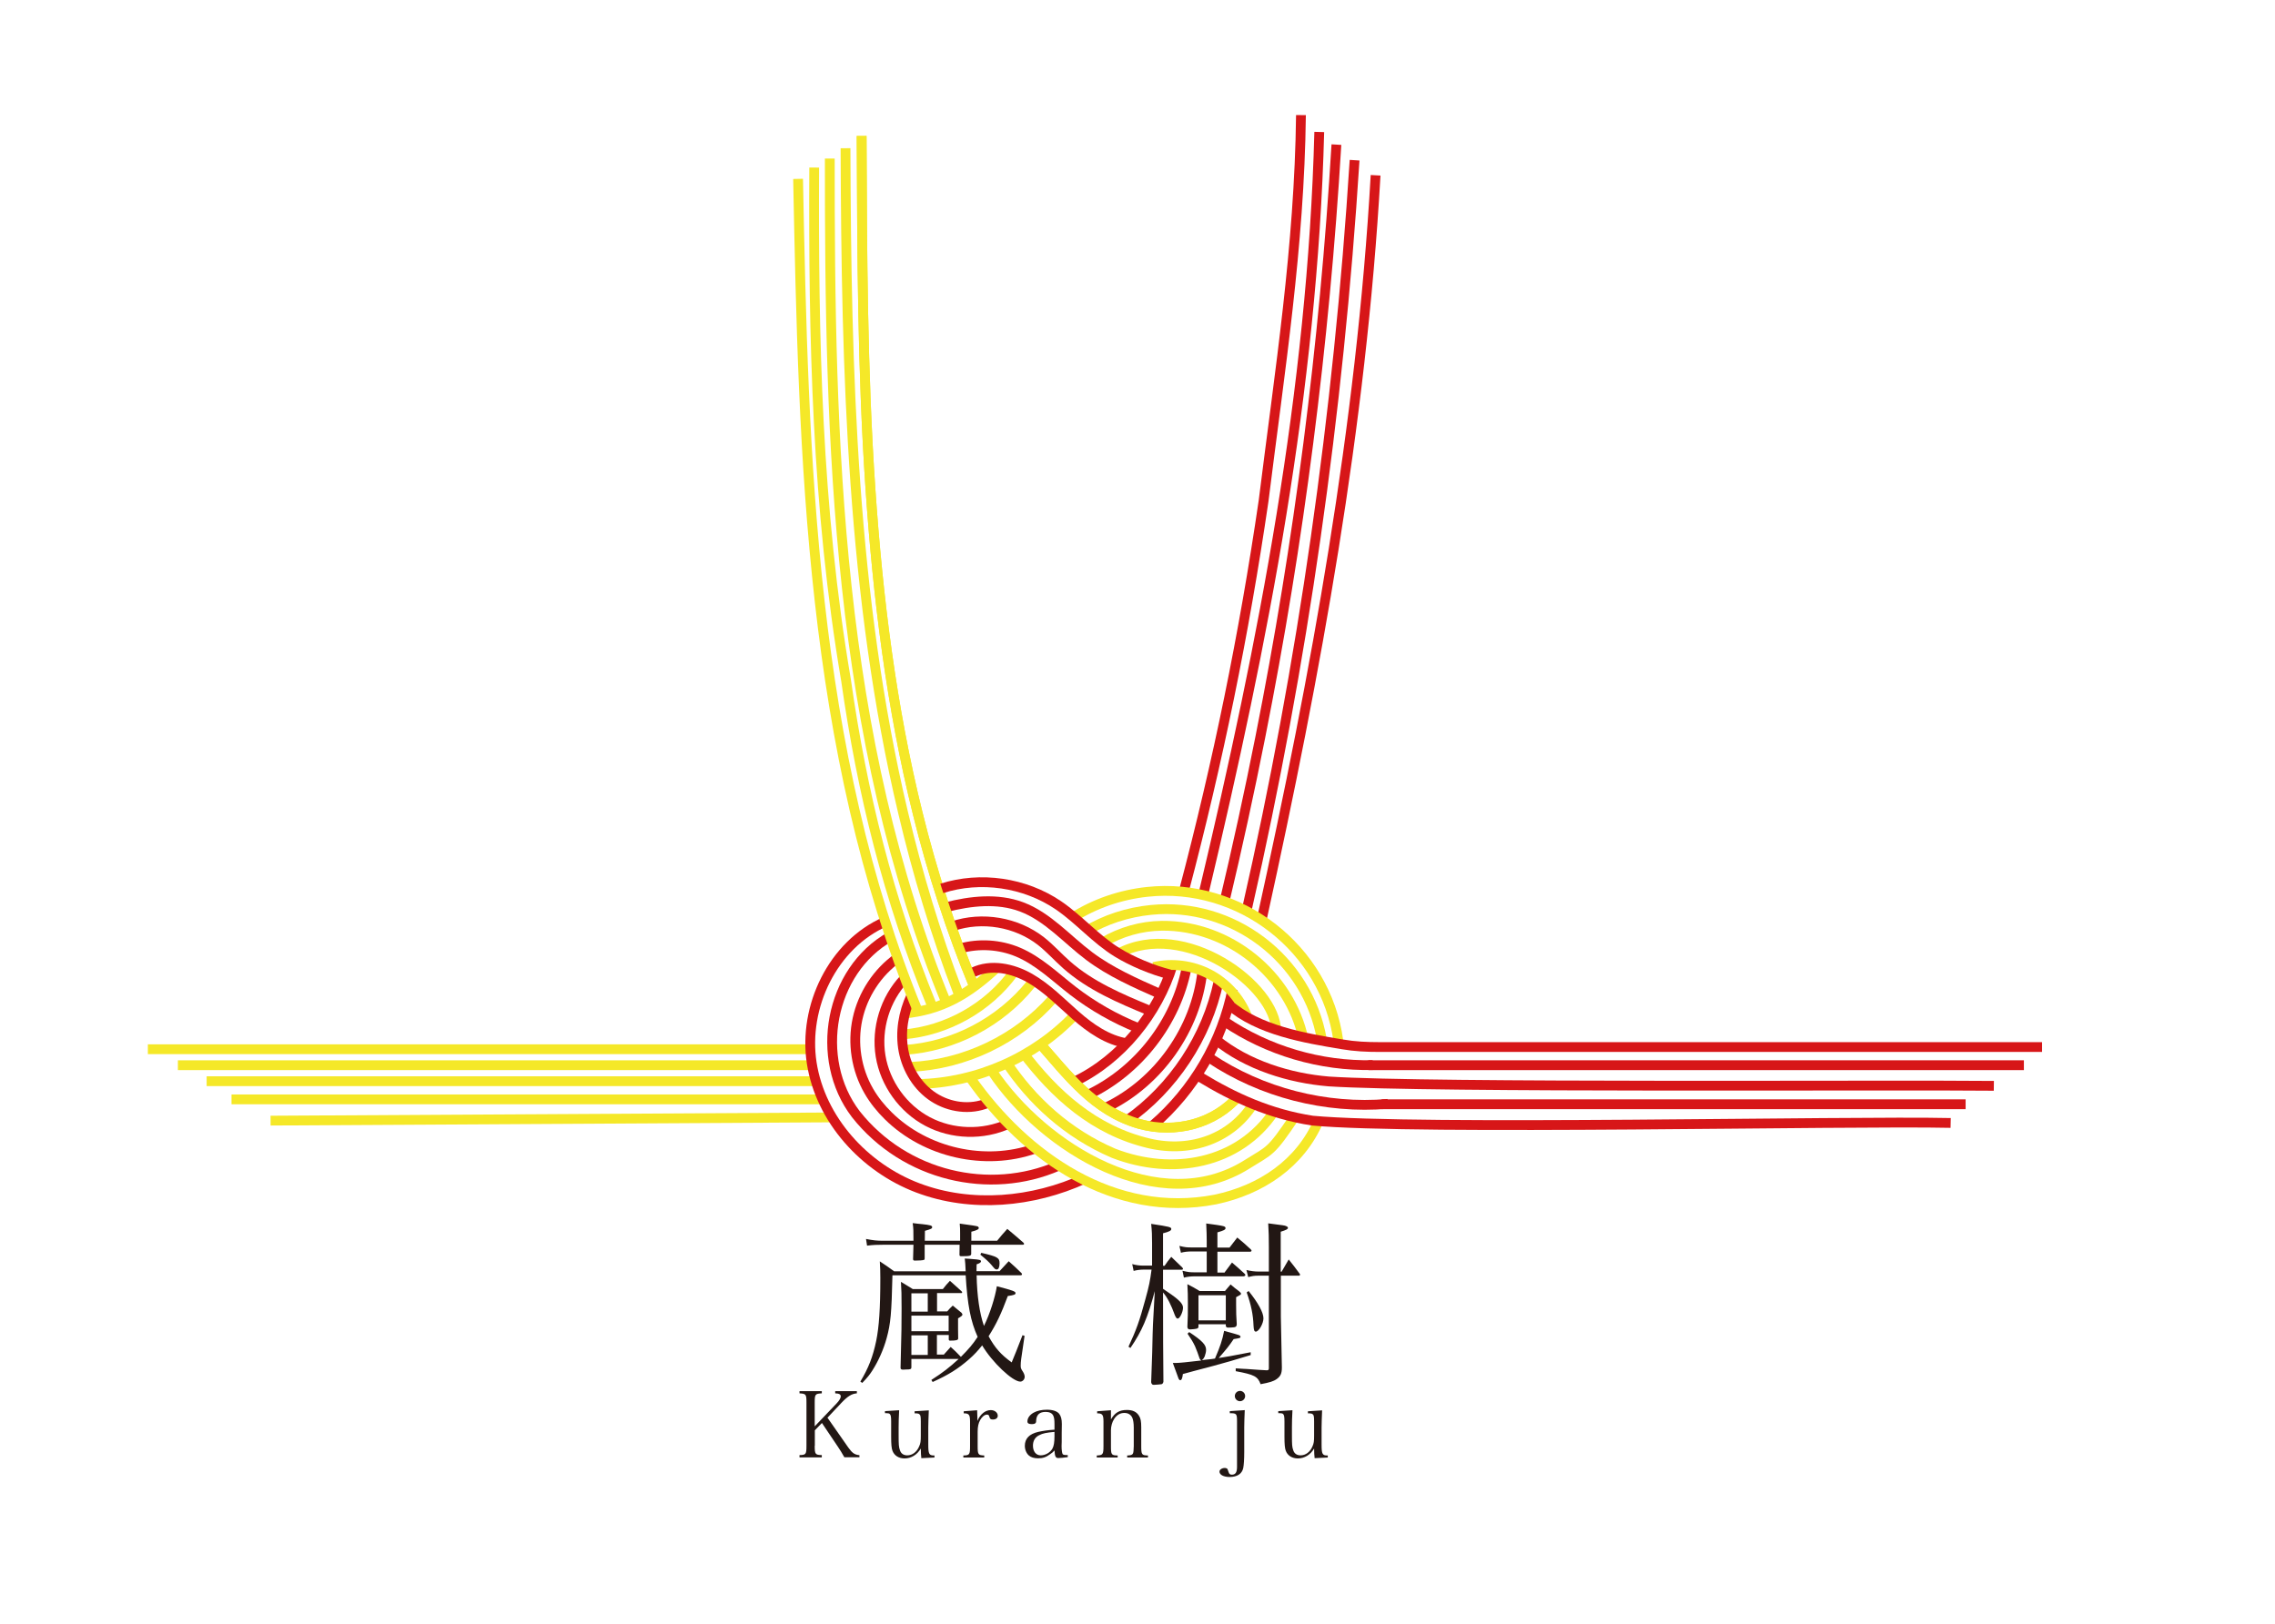 <?xml version="1.0" encoding="UTF-8"?>
<svg id="_レイヤー_1" data-name="レイヤー 1" xmlns="http://www.w3.org/2000/svg" version="1.1" xmlns:xlink="http://www.w3.org/1999/xlink" viewBox="0 0 176.48 126">
  <defs>
    <style>
      .cls-1 {
        clip-path: url(#clippath-2);
      }

      .cls-2 {
        fill: #221714;
      }

      .cls-2, .cls-3 {
        stroke-width: 0px;
      }

      .cls-3, .cls-4, .cls-5 {
        fill: none;
      }

      .cls-6 {
        clip-path: url(#clippath-1);
      }

      .cls-7 {
        clip-path: url(#clippath);
      }

      .cls-4 {
        stroke: #d71618;
      }

      .cls-4, .cls-5 {
        stroke-miterlimit: 10;
        stroke-width: .76px;
      }

      .cls-5 {
        stroke: #f5e828;
      }
    </style>
    <clipPath id="clippath">
      <rect class="cls-3" x="-92.47" y="-100.86" width="1777.32" height="841.89"/>
    </clipPath>
    <clipPath id="clippath-1">
      <rect class="cls-3" x="-92.47" y="-100.86" width="1777.32" height="841.89"/>
    </clipPath>
    <clipPath id="clippath-2">
      <rect class="cls-3" x="-92.47" y="-100.86" width="1777.32" height="841.89"/>
    </clipPath>
  </defs>
  <g class="cls-7">
    <g class="cls-6">
      <g class="cls-1">
        <path class="cls-5" d="M66.84,10.55c.04,9.11.06,18.23.68,27.33.58,8.48,1.62,16.97,3.67,25.23,1.13,4.58,2.59,9.08,4.38,13.44"/>
        <path class="cls-5" d="M65.59,11.5c.03,8.69.15,17.39.77,26.06.61,8.58,1.71,17.13,3.7,25.51,1.12,4.74,2.53,9.41,4.27,13.95"/>
        <path class="cls-5" d="M64.37,12.3c-.01,22.01.49,44.79,9.1,65.65"/>
        <path class="cls-5" d="M63.16,13c-.06,13.21.19,26.37,2.47,39.78,1.26,8.86,3.29,16.95,6.63,25.16"/>
        <path class="cls-5" d="M96.13,84.99c-1.91,2.22-4.94,2.98-7.73,2.22-3.54-1.01-5.57-3.8-7.84-6.37"/>
        <path class="cls-5" d="M97.2,85.68c-1.64,2.6-4.75,3.8-8.04,3.04-4.3-1.01-7.34-3.8-9.82-7.07"/>
        <path class="cls-5" d="M98.84,86.24c-2.75,4.1-7.9,5.01-12.46,3.24-3.54-1.52-6.33-4.05-8.37-7.14"/>
        <path class="cls-5" d="M101.13,80.68c-1.06-5.06-5.81-8.9-11-8.85-1.61.02-3.18.47-4.57,1.29"/>
        <path class="cls-5" d="M99,80.02c0-3.56-7.15-8.75-12.23-6.04"/>
        <path class="cls-5" d="M83.41,78.71c-3.13,3.33-7.64,5.32-12.21,5.4"/>
        <path class="cls-5" d="M76.96,83.12c3.98,5.97,12.99,11.49,19.78,7.22,1.81-1.14,1.8-.87,3.7-3.7"/>
        <path class="cls-5" d="M78.64,75.44c-1.98,2.74-5.19,4.54-8.56,4.82"/>
        <path class="cls-5" d="M77.31,75.1c-2.24,2.08-4.29,3.27-7.22,3.55"/>
        <path class="cls-5" d="M81.69,77.47c-2.77,3.17-6.87,5.13-11.07,5.31"/>
        <path class="cls-5" d="M79.98,76.34c-2.37,2.96-6.01,4.87-9.79,5.12"/>
        <path class="cls-5" d="M102.54,80.65c-1.1-6.25-6.94-10.68-13.25-10.05-1.8.18-3.56.74-5.1,1.68"/>
        <path class="cls-4" d="M106.71,13.6c-1.1,19.45-4.64,38.68-8.8,57.59"/>
        <path class="cls-4" d="M105.08,12.43c-1.24,19.61-4.02,39.09-8.34,58.05"/>
        <path class="cls-4" d="M103.67,11.22c-.46,7.74-1.19,15.47-2.18,23.17-.98,7.64-2.22,15.24-3.72,22.79-.85,4.28-1.78,8.55-2.79,12.8"/>
        <path class="cls-4" d="M102.34,10.24c-.52,20.02-4.32,39.51-8.97,59.06"/>
        <path class="cls-4" d="M100.92,8.93c-.12,10.2-1.64,19.82-2.9,29.94-1.52,10.38-3.54,20.24-6.17,30.22"/>
        <path class="cls-4" d="M90.97,74.86c-1.15,3.8-4.01,7.33-7.59,9.05"/>
        <path class="cls-4" d="M95.61,76.74c-.81,4.08-3.02,7.86-6.17,10.57"/>
        <path class="cls-4" d="M92.04,75.13c-.83,4.19-3.71,7.92-7.56,9.78"/>
        <path class="cls-4" d="M93.27,75.39c-.49,4.46-3.4,8.58-7.44,10.53"/>
        <path class="cls-4" d="M94.53,76.16c-.91,4.31-3.51,8.25-7.12,10.78"/>
        <path class="cls-4" d="M73.91,71.86c2.28-.77,4.94-.32,6.84,1.16.71.56,1.31,1.24,1.99,1.84,1.84,1.63,4.15,2.61,6.42,3.55"/>
        <path class="cls-4" d="M73.39,70.39c1.91-.49,3.99-.72,5.84-.03,2.04.76,3.52,2.51,5.26,3.82,1.65,1.24,3.56,2.08,5.45,2.92"/>
        <path class="cls-4" d="M74.48,73.59c1.47-.41,3.07-.31,4.48.28,1.61.68,2.88,1.93,4.26,3,1.55,1.2,3.28,2.18,5.1,2.91"/>
        <path class="cls-5" d="M103.82,80.76c-.98-7.16-7.65-12.33-14.82-11.56-2.06.22-4.07.9-5.82,2.02"/>
        <path class="cls-5" d="M96.13,84.99c-1.91,2.22-4.94,2.98-7.73,2.22-3.54-1.01-5.57-3.8-7.84-6.37"/>
        <path class="cls-4" d="M69.64,74.32c-1.58,1.12-2.71,2.85-3.12,4.74-.41,1.89-.09,3.93.88,5.6.41.71.93,1.35,1.51,1.92,2.91,2.87,7.5,3.9,11.35,2.55"/>
        <path class="cls-4" d="M70.69,77.26c-.62,1.33-.87,2.84-.6,4.28.28,1.44,1.1,2.79,2.33,3.59,1.23.8,2.85,1.02,4.2.45"/>
        <path class="cls-4" d="M70.14,75.95c-1.48,1.57-2.18,3.85-1.83,5.99.35,2.13,1.74,4.07,3.65,5.08,1.91,1.01,4.29,1.08,6.26.18"/>
        <path class="cls-4" d="M69.06,72.67c-4.69,2.64-5.96,9.47-2.67,13.78,3.8,4.81,10.38,6.33,15.7,4.01"/>
        <path class="cls-4" d="M75.49,75.44c1.38-.66,3.06-.31,4.39.45s2.41,1.88,3.56,2.89c1.15,1.01,2.47,1.93,3.98,2.17"/>
        <path class="cls-5" d="M66.84,10.55c.04,9.11.06,18.23.68,27.33.58,8.48,1.62,16.97,3.67,25.23,1.13,4.58,2.59,9.08,4.38,13.44"/>
        <path class="cls-5" d="M89.49,75.03c1.44-.33,3-.13,4.31.55,1.31.68,2.37,1.85,2.92,3.22"/>
        <path class="cls-4" d="M94.34,80.68c2.42,1.97,5.71,2.98,8.74,3.23,7.85.51,43.72.25,51.59.34"/>
        <path class="cls-4" d="M94.99,79.25c3.36,2.28,7.44,3.48,11.5,3.39"/>
        <path class="cls-4" d="M157,82.65c-7,0-43.8,0-50.85,0"/>
        <path class="cls-4" d="M93.84,82.09c4.03,2.7,9,3.97,13.83,3.56"/>
        <path class="cls-4" d="M152.48,85.68c-6.41,0-39.02,0-45.3,0"/>
        <path class="cls-4" d="M73.06,68.93c3-.96,6.43-.46,9.04,1.31,1.6,1.09,2.89,2.62,4.54,3.64,1.18.73,2.77,1.39,4.12,1.73"/>
        <path class="cls-4" d="M95.32,77.94c2.29,2,5.9,2.61,8.8,3.09,1,.17,1.89.21,2.9.21h51.39"/>
        <line class="cls-5" x1="11.47" y1="81.41" x2="62.86" y2="81.41"/>
        <line class="cls-5" x1="20.99" y1="86.95" x2="64.55" y2="86.7"/>
        <line class="cls-5" x1="17.96" y1="85.3" x2="63.81" y2="85.3"/>
        <line class="cls-5" x1="16.03" y1="83.89" x2="63.5" y2="83.89"/>
        <line class="cls-5" x1="13.8" y1="82.65" x2="63.12" y2="82.65"/>
        <path class="cls-4" d="M68.68,71.51c-4.07,1.78-6.39,6.6-5.71,10.98.69,4.39,4.08,8.11,8.23,9.68,4.15,1.57,8.91,1.13,12.95-.72"/>
        <path class="cls-5" d="M102.3,86.95c-1.44,3.34-4.47,5.37-8.02,6.12-7.84,1.52-14.74-3.34-18.97-9.38"/>
        <path class="cls-5" d="M61.91,13.88c.43,21.69.94,44.22,9.3,64.6"/>
        <path class="cls-2" d="M73.19,105.13c.23-.26.32-.36.56-.62.36.32.4.37.79.77.59-.59.92-.97,1.3-1.55-.55-1.22-.79-2.48-.93-4.78h-5.68c-.07,2.98-.14,3.75-.45,4.88-.23.85-.64,1.78-1.11,2.51-.21.33-.37.53-.78.96l-.15-.1c.64-1.07.97-1.92,1.23-3.16.22-1.08.32-2.48.32-4.88,0-.59-.01-.77-.04-1.29.49.33.64.42,1.11.77h5.55c-.03-.63-.03-.64-.07-.99.25.01.44.03.57.04.58.04.69.07.69.18,0,.08-.1.15-.34.23-.01.27-.01.33-.01.53h1.79c.32-.34.41-.45.71-.77.44.38.56.51.99.92.03.04.04.07.04.1,0,.04-.05.07-.11.07h-3.41c.03,1.59.23,2.96.57,3.93.47-.96.86-2.21,1-3.08,1.22.32,1.45.4,1.45.53,0,.12-.12.16-.6.23-.51,1.37-.88,2.16-1.49,3.12.49.9.95,1.42,1.79,2.03q.27-.63.84-2.11l.16.05-.26,1.78c-.03.2-.04.4-.04.51,0,.21.01.25.19.52.08.14.12.26.12.37,0,.19-.16.37-.34.37-.6,0-2.19-1.51-2.96-2.81-.34.42-.6.71-1.01,1.07-.88.77-1.62,1.22-2.83,1.77l-.1-.16c.9-.58,1.38-.95,2.12-1.63h-3.67v.67c-.01.12-.07.15-.43.15-.1.01-.16.01-.19.01h-.04c-.12,0-.18-.04-.18-.14.08-2.99.08-3.4.08-4.62,0-1.05-.01-1.45-.05-2.05.4.23.52.32.92.56h2.33c.23-.29.3-.38.55-.64.38.33.49.44.88.79.06.05.07.08.07.11s-.03.05-.05.05h-1.9v1.42h.79c.18-.21.23-.26.43-.45.3.25.38.32.68.56.05.07.07.1.07.14,0,.07-.08.14-.34.29v.82q0,.11.01.75c-.01.12-.15.16-.63.16-.07,0-.1-.03-.1-.1v-.34h-.92v1.52h.52ZM74.48,96.27v-.55c0-.32,0-.44-.03-.78q1.27.17,1.4.22s.08.07.08.11c0,.11-.12.18-.58.3v.7h2c.33-.41.44-.53.79-.92.54.45.7.59,1.23,1.05.06.05.07.08.07.11,0,.04-.04.07-.07.07h-4.03v.7c0,.16-.11.19-.77.19-.1,0-.14-.03-.14-.11h0c.01-.42.01-.49.01-.78h-2.71v1.03c0,.1-.01.14-.08.15-.08.03-.38.05-.68.05-.1,0-.14-.03-.14-.12.01-.63.03-.78.03-1.11h-2.34c-.48,0-.79.01-1.26.07l-.08-.52c.56.11.84.14,1.34.14h2.34c0-.79,0-.95-.06-1.37.32.04.57.07.73.08.63.07.78.11.78.23,0,.11-.04.14-.56.29,0,.14-.01.38-.01.77h2.73ZM71.97,100.35h-1.27v1.42h1.27v-1.42ZM70.7,103.29h2.89v-1.21h-2.89v1.21ZM70.7,105.13h1.27v-1.52h-1.27v1.52ZM76.13,97.21c1.25.29,1.41.38,1.41.81,0,.29-.08.48-.21.48s-.15-.03-.4-.33c-.19-.23-.45-.47-.88-.82l.07-.14Z"/>
        <path class="cls-2" d="M90.35,98.2c.21-.3.27-.4.51-.68.37.36.48.47.85.82.04.05.06.08.06.11,0,.04-.04.07-.11.07h-1.44v1.48q.25.18.34.23c.89.6,1.21.92,1.21,1.23,0,.34-.25.85-.41.85-.08,0-.14-.07-.22-.26-.3-.82-.57-1.36-.92-1.77,0,2.75.01,5.27.03,6.93-.03.12-.06.15-.14.19-.07.01-.47.05-.6.05-.12,0-.18-.05-.21-.2.04-1.06.05-1.3.08-2.29.03-1.21.04-1.93.06-2.21l.14-2.57c-.56,2.09-.99,3.09-1.89,4.41l-.15-.1c.6-1.29.85-1.97,1.3-3.64.3-1.08.37-1.44.49-2.34h-.66c-.23,0-.52.04-.73.1l-.11-.53c.26.08.59.12.84.12h.7v-1.75c0-.6-.01-.9-.07-1.49,1.45.22,1.56.25,1.56.4,0,.12-.16.21-.64.33v2.52h.14ZM92.24,103.35c1.01.67,1.32.99,1.32,1.38,0,.15-.04.33-.11.52-.07.14-.1.19-.22.29.16-.03.3-.04.38-.05.38-.04.41-.04.64-.08.41-.95.57-1.43.71-2.15q.52.14.79.22c.08.03.16.05.23.07.16.04.25.1.25.16,0,.1-.01.11-.53.19-.38.56-.47.67-1.16,1.47.7-.11.93-.15,2.48-.45v.22c-1.36.41-1.85.56-2.9.84-1.23.33-2.03.53-2.36.63-.04.34-.1.48-.21.48-.04,0-.08-.04-.12-.11-.01-.01-.16-.42-.45-1.23h.29q.32,0,1.92-.19c-.11-.08-.12-.11-.18-.29-.03-.12-.19-.53-.31-.82-.16-.33-.29-.55-.58-.97l.12-.11ZM95.01,98.71c.19-.26.38-.51.56-.75.43.37.56.48.97.86.05.05.07.08.07.11,0,.04-.07.1-.14.1h-3.74c-.38,0-.6.03-.89.1l-.11-.53c.48.11.57.12,1,.12h.88v-1.62h-1.15c-.34,0-.6.03-.85.1l-.12-.53c.44.11.59.12.97.12h1.15v-.51c0-.41-.01-.72-.04-1.35.55.07,1.18.16,1.34.21.11.03.16.08.16.15,0,.12-.14.19-.63.33v1.18h.94q.32-.41.6-.78c.47.38.6.51,1.05.92.03.04.06.08.06.1,0,.03-.06.08-.08.08h-2.57v1.62h.56ZM95.01,100.19q.22-.26.45-.53c.29.25.37.31.66.53.11.09.15.14.15.19,0,.07-.01.07-.38.27v.6c0,.55.01.95.05,1.49-.01.21-.09.25-.41.26-.12,0-.21.01-.23.01h-.03c-.11,0-.16-.04-.18-.14v-.12h-2.12v.19c-.01.08-.04.12-.1.14-.07.03-.4.07-.55.07-.14,0-.19-.05-.21-.19.04-.79.04-1.08.04-1.81,0-.59-.01-.96-.04-1.51.43.22.56.29.95.53h1.94ZM92.97,102.45h2.12v-1.95h-2.12v1.95ZM99.36,102.13q.07,3.27.08,3.97c0,.47-.1.68-.4.9-.25.18-.56.27-1.25.4-.22-.6-.48-.74-1.93-1.01v-.22c.38.03.67.04.86.05.94.07.96.07,1.52.1h.04c.11,0,.15-.04.15-.15v-7.19h-.81c-.33,0-.49.03-.79.11l-.14-.55c.34.08.63.12.93.12h.81v-1.89c0-.78-.01-1.14-.05-1.85,1.22.16,1.27.16,1.38.21.1.04.15.08.15.14,0,.1-.12.16-.56.3v3.1h.07c.23-.41.3-.53.55-.95.37.47.48.6.82,1.07.04.04.06.08.06.11,0,.04-.04.08-.08.08h-1.41v3.15ZM96.86,100.17c.74.92,1.15,1.67,1.15,2.12,0,.41-.36,1.03-.59,1.03-.12,0-.16-.11-.18-.48-.03-.82-.18-1.59-.53-2.56l.15-.11Z"/>
        <path class="cls-2" d="M63.2,112.18c0,.65.04.71.55.72v.18h-1.73v-.18c.5-.01.54-.06.54-.72v-3.34c0-.66-.03-.7-.54-.73v-.17h1.73v.17c-.52.03-.55.07-.55.73v1.83l1.69-1.77c.22-.23.33-.42.33-.55,0-.16-.12-.23-.43-.24v-.17h1.68v.17c-.4.03-.72.23-1.2.74l-1.08,1.15,1.62,2.32c.3.42.48.55.86.59v.16h-1.17c-.2-.35-.33-.57-.51-.83l-1.23-1.83-.55.57v1.19Z"/>
        <path class="cls-2" d="M71.47,113.12c-.02-.17-.04-.38-.04-.73-.28.48-.74.77-1.26.77-.45,0-.8-.22-.94-.6-.07-.19-.1-.48-.1-1.1v-1.17c0-.37-.03-.52-.11-.58-.04-.04-.11-.06-.24-.06h-.13v-.16l1.1-.07c-.03.66-.04.83-.04,1.32v.62c0,.72.01.91.1,1.16.08.26.28.4.57.4.39,0,.74-.26.92-.69.11-.24.13-.4.13-.84v-1.09c0-.38-.02-.51-.11-.57-.04-.04-.11-.06-.24-.07h-.13v-.16l1.1-.07c-.02.53-.04,1-.04,1.32v1.34c0,.71.06.84.43.84h.05v.16l-1.03.05Z"/>
        <path class="cls-2" d="M75.8,109.42c.01.35.02.45.02.6v.23c.23-.54.62-.84,1.04-.84.3,0,.54.19.54.44,0,.18-.15.29-.38.29-.16,0-.22-.04-.26-.18-.04-.16-.08-.2-.2-.2-.18,0-.38.16-.53.43-.13.23-.19.52-.19.9v1.11c0,.67.04.71.51.73v.16h-1.62v-.16c.48-.01.52-.07.52-.73v-1.9c0-.53-.08-.64-.49-.64v-.16l1.05-.08Z"/>
        <path class="cls-2" d="M82.83,113.06c-.28.04-.59.07-.73.07-.21,0-.27-.11-.3-.59-.11.13-.21.21-.35.3-.31.23-.56.31-.92.31-.31,0-.55-.07-.72-.22-.19-.17-.31-.45-.31-.75,0-.56.35-.92,1.04-1.08.37-.08.74-.14,1.26-.17v-.45c0-.33-.03-.5-.1-.65-.09-.18-.29-.28-.58-.28-.47,0-.71.21-.74.65,0,.15-.02.2-.08.24-.05.04-.14.06-.25.06-.24,0-.35-.06-.35-.21,0-.26.18-.51.48-.68.27-.15.62-.23,1.03-.23.45,0,.78.11.95.31.14.18.21.41.21.8t-.01.72v.67s-.01.33-.01.33c0,.3.04.55.08.61.04.06.13.08.4.08v.15ZM81.8,111.1c-.63.06-.91.11-1.19.26-.31.15-.48.43-.48.81,0,.45.24.75.6.75s.73-.21.91-.52c.11-.2.16-.5.16-.96v-.33Z"/>
        <path class="cls-2" d="M86.17,110.15c.31-.54.66-.75,1.25-.75.45,0,.74.14.93.44.14.21.18.45.18.89v1.47c0,.67.04.72.52.73v.16h-1.61v-.16c.23,0,.36-.04.42-.11.04-.06.06-.11.07-.23,0-.08.02-.34.02-.39v-1.42c0-.35-.04-.6-.11-.77-.11-.25-.33-.38-.62-.38-.33,0-.6.16-.8.48-.15.23-.24.57-.24.86v1.23c0,.67.03.72.52.73v.16h-1.62v-.16c.47-.02.52-.07.52-.73v-1.9c0-.53-.08-.64-.49-.64v-.16l1.07-.08v.73Z"/>
        <path class="cls-2" d="M96.56,109.42c-.02.44-.04,1.02-.04,1.32v1.91c0,.59-.03,1.03-.08,1.27-.1.44-.48.68-1.05.68-.47,0-.79-.17-.79-.42,0-.15.19-.28.41-.28.09,0,.16.03.21.08t.09.25c.04.13.11.19.25.19.28,0,.4-.18.4-.6v-.26c0-.26,0-.32,0-.88v-2.38c0-.61-.03-.65-.56-.65v-.16l1.18-.08ZM96.19,107.92c.22,0,.4.18.4.4s-.18.4-.4.4-.4-.18-.4-.4.18-.4.4-.4"/>
        <path class="cls-2" d="M101.98,113.12c-.02-.17-.04-.38-.04-.73-.28.48-.74.77-1.26.77-.45,0-.8-.22-.94-.6-.07-.19-.1-.48-.1-1.1v-1.17c0-.37-.03-.52-.11-.58-.04-.04-.11-.06-.24-.06h-.13v-.16l1.1-.07c-.03.66-.04.83-.04,1.32v.62c0,.72.01.91.1,1.16.08.26.28.4.57.4.39,0,.74-.26.92-.69.11-.24.13-.4.13-.84v-1.09c0-.38-.02-.51-.11-.57-.04-.04-.11-.06-.24-.07h-.13v-.16l1.1-.07c-.02.53-.04,1-.04,1.32v1.34c0,.71.06.84.43.84h.05v.16l-1.03.05Z"/>
        <path class="cls-4" d="M93.08,83.56c2.66,1.62,5.44,2.88,8.73,3.39,8.1.76,41.63,0,49.51.18"/>
      </g>
    </g>
  </g>
</svg>